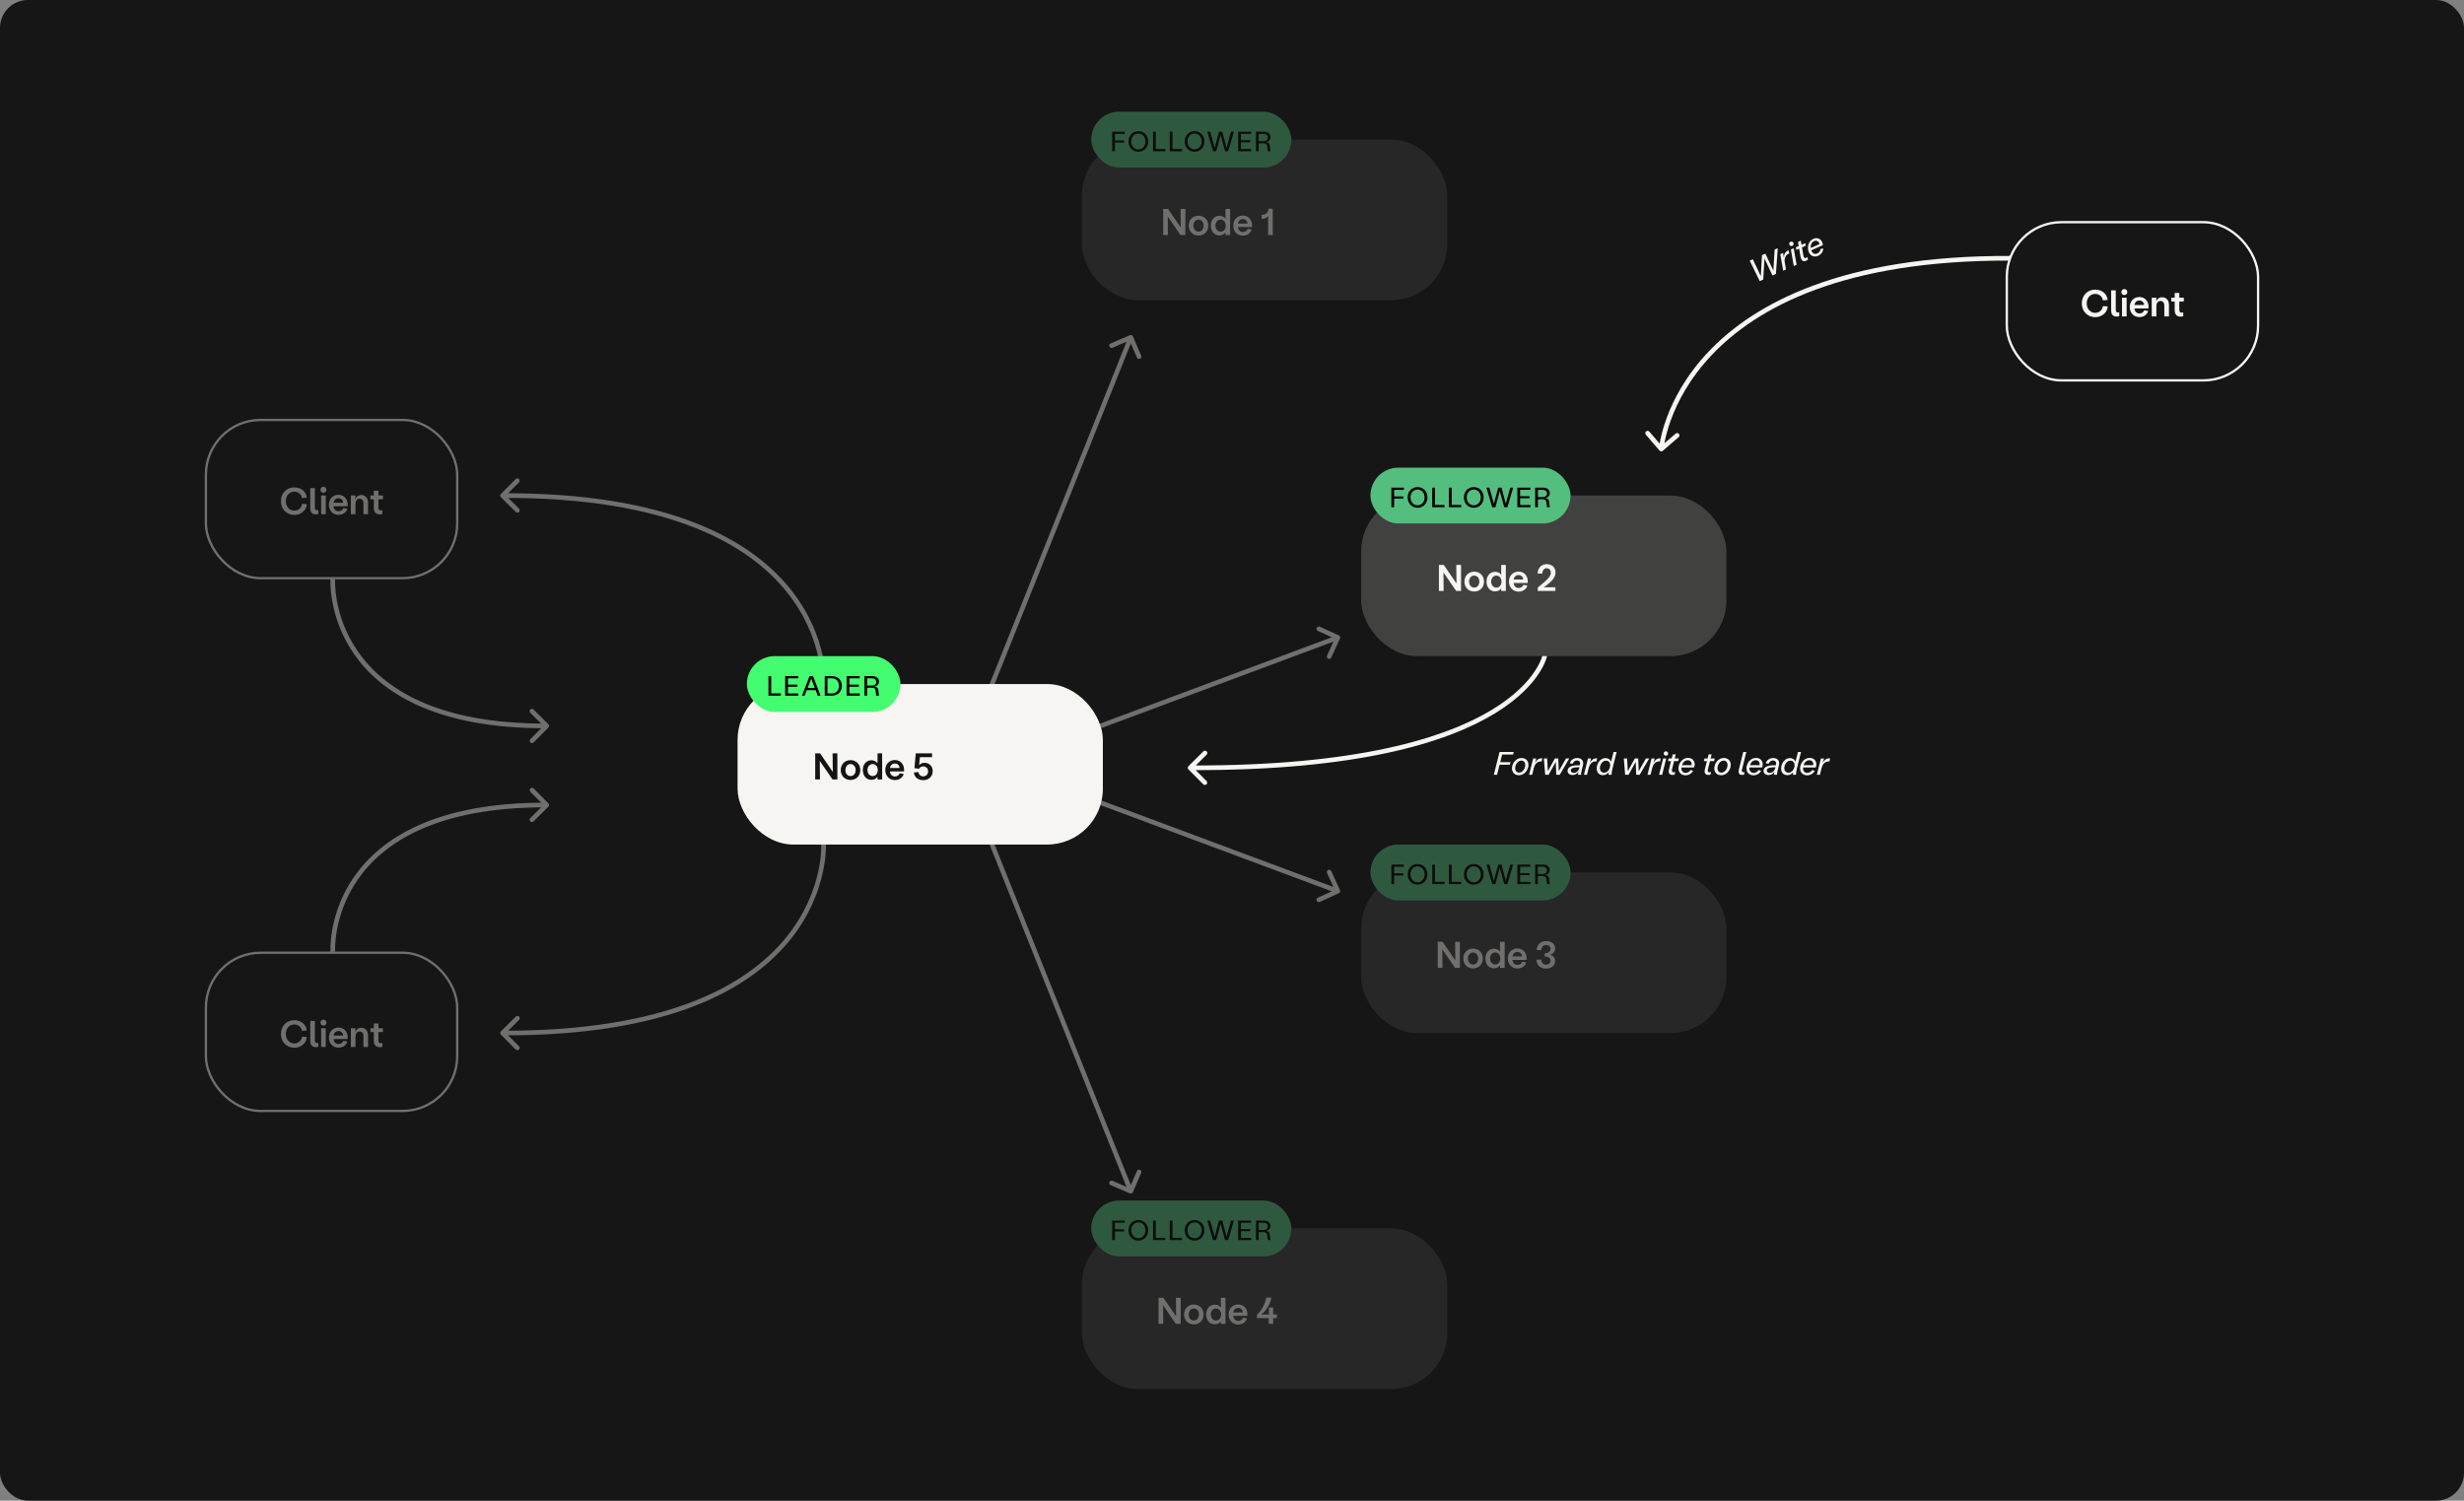 <svg width="1059" height="645" viewBox="0 0 1059 645" fill="none" xmlns="http://www.w3.org/2000/svg">
<rect x="0" y="0" width="1059" height="645" fill="#808080" stroke="none"/>
<rect width="1059" height="645" rx="12" fill="#161616"/>
<path opacity="0.4" d="M235.71 312.702C236.099 312.31 236.096 311.677 235.704 311.288L229.314 304.95C228.922 304.562 228.289 304.564 227.9 304.956C227.511 305.348 227.514 305.982 227.906 306.371L233.586 312.004L227.952 317.684C227.563 318.076 227.566 318.709 227.958 319.098C228.35 319.487 228.983 319.485 229.372 319.093L235.71 312.702ZM143.022 249C142.024 248.938 142.024 248.939 142.024 248.941C142.024 248.941 142.024 248.943 142.024 248.944C142.024 248.947 142.024 248.951 142.023 248.956C142.023 248.965 142.022 248.979 142.021 248.996C142.019 249.031 142.017 249.08 142.015 249.144C142.01 249.273 142.005 249.459 142.002 249.7C141.996 250.183 142.001 250.883 142.042 251.769C142.124 253.543 142.351 256.065 142.926 259.086C144.077 265.127 146.628 273.179 152.23 281.219C163.472 297.354 186.818 313.197 235.004 312.998L234.996 310.998C187.286 311.195 164.644 295.538 153.871 280.076C148.465 272.317 146.002 264.545 144.891 258.712C144.335 255.796 144.119 253.369 144.04 251.677C144.001 250.831 143.997 250.17 144.002 249.723C144.004 249.5 144.009 249.331 144.013 249.219C144.015 249.163 144.017 249.122 144.019 249.096C144.019 249.082 144.02 249.073 144.02 249.067C144.02 249.064 144.02 249.063 144.02 249.062C144.02 249.061 144.02 249.061 144.02 249.061C144.02 249.061 144.02 249.062 143.022 249Z" fill="#F7F5F2"/>
<path d="M756.322 120.831L751.998 112.029L753.342 111.432L756.783 118.696L757.282 109.681L758.741 109.034L762.17 116.304L762.72 107.266L764.063 106.669L763.27 117.745L761.798 118.399L758.358 111.103L757.819 120.166L756.322 120.831ZM766.401 116.354L765.151 109.265L766.366 108.725L766.697 110.815C766.675 108.971 767.633 107.887 768.748 107.637L769.008 108.946C767.649 109.335 766.72 110.728 767.078 112.775L767.603 115.82L766.401 116.354ZM770.949 114.334L769.699 107.245L770.914 106.705L772.164 113.794L770.949 114.334ZM769.06 105.185C768.844 104.699 769.057 104.144 769.543 103.928C770.029 103.712 770.584 103.926 770.8 104.412C771.016 104.898 770.802 105.452 770.316 105.668C769.83 105.884 769.276 105.671 769.06 105.185ZM777.063 111.541C775.787 112.598 774.288 112.743 773.864 110.373L773.259 106.873L772.056 107.408L771.85 106.289L773.066 105.749L772.752 103.974L773.955 103.439L774.269 105.215L775.881 104.499L776.074 105.623L774.462 106.339L775.094 109.934C775.328 111.255 776.134 111.035 776.806 110.445L777.063 111.541ZM781.43 109.938C779.843 110.643 778.187 110.123 777.431 108.421C776.556 106.451 777.148 103.645 779.374 102.656C781.588 101.672 783.321 103.231 783.443 105.367L778.479 107.572C778.8 108.778 779.852 109.49 781.067 108.95C781.822 108.615 782.382 107.876 782.479 106.99L783.615 106.823C783.561 108.149 782.696 109.376 781.43 109.938ZM778.293 106.567L782.016 104.913C781.849 103.916 780.884 103.088 779.655 103.634C778.683 104.066 778.08 105.191 778.293 106.567Z" fill="#F7F5F2"/>
<path d="M642.031 333L644.481 323.2H650.585L650.305 324.306H645.601L644.789 327.596H649.213L648.933 328.674H644.509L643.431 333H642.031ZM652.816 333.21C651.094 333.21 649.834 332.09 649.834 330.256C649.834 328.03 651.57 325.79 653.936 325.79C655.686 325.79 656.904 326.952 656.904 328.73C656.904 330.928 655.182 333.21 652.816 333.21ZM651.192 330.214C651.192 331.32 651.822 332.076 652.886 332.076C654.524 332.076 655.532 330.172 655.532 328.8C655.532 327.666 654.902 326.91 653.852 326.91C652.2 326.91 651.192 328.814 651.192 330.214ZM657.191 333L658.927 326.014H660.257L659.711 328.058C660.439 326.364 661.755 325.762 662.875 325.986L662.581 327.288C661.181 327.092 659.767 327.988 659.263 330.004L658.507 333H657.191ZM664.11 333L663.536 326.014H664.936L665.258 331.46L668.254 326.014H669.724L669.948 331.46L673.028 326.014H674.442L670.368 333H668.87L668.646 327.456L665.58 333H664.11ZM675.865 333.112C674.591 333.112 673.723 332.384 673.723 331.306C673.723 329.794 675.319 329.024 677.489 328.954L678.987 328.912L679.057 328.66C679.365 327.61 678.791 326.854 677.741 326.854C676.915 326.854 676.257 327.358 675.949 328.226L674.661 328.072C675.123 326.63 676.369 325.804 677.867 325.804C679.589 325.804 680.821 326.952 680.345 328.856L679.757 331.264C679.575 331.992 679.519 332.454 679.519 333H678.203C678.189 332.72 678.217 332.286 678.413 331.67C677.937 332.58 676.929 333.112 675.865 333.112ZM675.109 331.166C675.109 331.768 675.641 332.188 676.411 332.188C677.433 332.188 678.385 331.446 678.679 330.298L678.819 329.766L677.475 329.822C676.131 329.864 675.109 330.256 675.109 331.166ZM680.761 333L682.497 326.014H683.827L683.281 328.058C684.009 326.364 685.325 325.762 686.445 325.986L686.151 327.288C684.751 327.092 683.337 327.988 682.833 330.004L682.077 333H680.761ZM688.93 333.182C687.32 333.182 686.242 332.034 686.242 330.298C686.242 328.296 687.712 325.832 690.036 325.832C691.128 325.832 692.066 326.364 692.416 327.47L693.48 323.2H694.81L692.99 330.48C692.794 331.278 692.64 332.202 692.64 333H691.31C691.31 332.664 691.338 332.3 691.38 331.936C690.792 332.678 689.966 333.182 688.93 333.182ZM687.614 330.116C687.614 331.264 688.3 332.104 689.434 332.104C691.072 332.104 692.038 330.298 692.038 328.884C692.038 327.736 691.366 326.938 690.246 326.938C688.608 326.938 687.614 328.758 687.614 330.116ZM698.468 333L697.894 326.014H699.294L699.616 331.46L702.612 326.014H704.082L704.306 331.46L707.386 326.014H708.8L704.726 333H703.228L703.004 327.456L699.938 333H698.468ZM708.077 333L709.813 326.014H711.143L710.597 328.058C711.325 326.364 712.641 325.762 713.761 325.986L713.467 327.288C712.067 327.092 710.653 327.988 710.149 330.004L709.393 333H708.077ZM713.054 333L714.79 326.014H716.12L714.384 333H713.054ZM715.042 323.872C715.042 323.34 715.462 322.92 715.994 322.92C716.526 322.92 716.946 323.34 716.946 323.872C716.946 324.404 716.526 324.824 715.994 324.824C715.462 324.824 715.042 324.404 715.042 323.872ZM719.776 332.93C718.18 333.378 716.752 332.902 717.326 330.564L718.194 327.12H716.878L717.144 326.014H718.474L718.908 324.264H720.224L719.79 326.014H721.554L721.274 327.12H719.51L718.628 330.662C718.306 331.964 719.132 332.09 719.986 331.824L719.776 332.93ZM724.417 333.238C722.681 333.238 721.379 332.09 721.379 330.228C721.379 328.072 723.059 325.748 725.495 325.748C727.917 325.748 728.869 327.876 728.113 329.878H722.681C722.485 331.11 723.157 332.188 724.487 332.188C725.313 332.188 726.125 331.74 726.573 330.97L727.679 331.278C727.091 332.468 725.803 333.238 724.417 333.238ZM722.919 328.884H726.993C727.245 327.904 726.699 326.756 725.355 326.756C724.291 326.756 723.283 327.54 722.919 328.884ZM735.198 332.93C733.602 333.378 732.174 332.902 732.748 330.564L733.616 327.12H732.3L732.566 326.014H733.896L734.33 324.264H735.646L735.212 326.014H736.976L736.696 327.12H734.932L734.05 330.662C733.728 331.964 734.554 332.09 735.408 331.824L735.198 332.93ZM739.769 333.21C738.047 333.21 736.787 332.09 736.787 330.256C736.787 328.03 738.523 325.79 740.889 325.79C742.639 325.79 743.857 326.952 743.857 328.73C743.857 330.928 742.135 333.21 739.769 333.21ZM738.145 330.214C738.145 331.32 738.775 332.076 739.839 332.076C741.477 332.076 742.485 330.172 742.485 328.8C742.485 327.666 741.855 326.91 740.805 326.91C739.153 326.91 738.145 328.814 738.145 330.214ZM749.581 332.93C748.251 333.336 746.795 332.972 747.341 330.774L749.231 323.2H750.561L748.699 330.662C748.377 331.908 749.049 332.034 749.763 331.81L749.581 332.93ZM753.647 333.238C751.911 333.238 750.609 332.09 750.609 330.228C750.609 328.072 752.289 325.748 754.725 325.748C757.147 325.748 758.099 327.876 757.343 329.878H751.911C751.715 331.11 752.387 332.188 753.717 332.188C754.543 332.188 755.355 331.74 755.803 330.97L756.909 331.278C756.321 332.468 755.033 333.238 753.647 333.238ZM752.149 328.884H756.223C756.475 327.904 755.929 326.756 754.585 326.756C753.521 326.756 752.513 327.54 752.149 328.884ZM760.097 333.112C758.823 333.112 757.955 332.384 757.955 331.306C757.955 329.794 759.551 329.024 761.721 328.954L763.219 328.912L763.289 328.66C763.597 327.61 763.023 326.854 761.973 326.854C761.147 326.854 760.489 327.358 760.181 328.226L758.893 328.072C759.355 326.63 760.601 325.804 762.099 325.804C763.821 325.804 765.053 326.952 764.577 328.856L763.989 331.264C763.807 331.992 763.751 332.454 763.751 333H762.435C762.421 332.72 762.449 332.286 762.645 331.67C762.169 332.58 761.161 333.112 760.097 333.112ZM759.341 331.166C759.341 331.768 759.873 332.188 760.643 332.188C761.665 332.188 762.617 331.446 762.911 330.298L763.051 329.766L761.707 329.822C760.363 329.864 759.341 330.256 759.341 331.166ZM768.186 333.182C766.576 333.182 765.498 332.034 765.498 330.298C765.498 328.296 766.968 325.832 769.292 325.832C770.384 325.832 771.322 326.364 771.672 327.47L772.736 323.2H774.066L772.246 330.48C772.05 331.278 771.896 332.202 771.896 333H770.566C770.566 332.664 770.594 332.3 770.636 331.936C770.048 332.678 769.222 333.182 768.186 333.182ZM766.87 330.116C766.87 331.264 767.556 332.104 768.69 332.104C770.328 332.104 771.294 330.298 771.294 328.884C771.294 327.736 770.622 326.938 769.502 326.938C767.864 326.938 766.87 328.758 766.87 330.116ZM776.698 333.238C774.962 333.238 773.66 332.09 773.66 330.228C773.66 328.072 775.34 325.748 777.776 325.748C780.198 325.748 781.15 327.876 780.394 329.878H774.962C774.766 331.11 775.438 332.188 776.768 332.188C777.594 332.188 778.406 331.74 778.854 330.97L779.96 331.278C779.372 332.468 778.084 333.238 776.698 333.238ZM775.2 328.884H779.274C779.526 327.904 778.98 326.756 777.636 326.756C776.572 326.756 775.564 327.54 775.2 328.884ZM780.867 333L782.603 326.014H783.933L783.387 328.058C784.115 326.364 785.431 325.762 786.551 325.986L786.257 327.288C784.857 327.092 783.443 327.988 782.939 330.004L782.183 333H780.867Z" fill="#F7F5F2"/>
<path opacity="0.4" d="M215.29 212.298C214.901 212.69 214.904 213.323 215.295 213.712L221.682 220.053C222.074 220.442 222.707 220.44 223.096 220.048C223.485 219.656 223.483 219.023 223.091 218.634L217.414 212.997L223.051 207.32C223.44 206.928 223.438 206.295 223.046 205.906C222.654 205.517 222.021 205.519 221.632 205.911L215.29 212.298ZM353.966 295C354.964 295.071 354.964 295.07 354.964 295.068C354.964 295.068 354.964 295.066 354.964 295.064C354.965 295.06 354.965 295.055 354.965 295.049C354.966 295.037 354.967 295.02 354.969 294.998C354.971 294.953 354.974 294.889 354.978 294.806C354.985 294.641 354.993 294.399 354.997 294.087C355.005 293.462 354.998 292.553 354.937 291.402C354.814 289.1 354.475 285.825 353.614 281.901C351.891 274.053 348.074 263.606 339.704 253.182C322.939 232.302 288.105 211.744 215.996 212.002L216.004 214.002C287.739 213.746 321.888 234.187 338.145 254.434C346.286 264.574 349.99 274.723 351.66 282.33C352.496 286.134 352.822 289.3 352.939 291.509C352.998 292.613 353.005 293.477 352.997 294.06C352.994 294.352 352.986 294.574 352.98 294.72C352.977 294.793 352.974 294.848 352.972 294.883C352.971 294.9 352.97 294.913 352.97 294.921C352.969 294.925 352.969 294.927 352.969 294.929C352.969 294.929 352.969 294.929 352.969 294.93C352.969 294.929 352.969 294.929 353.966 295Z" fill="#F7F5F2"/>
<path opacity="0.4" d="M215.29 444.702C214.901 444.31 214.904 443.677 215.295 443.288L221.682 436.947C222.074 436.558 222.707 436.56 223.096 436.952C223.485 437.344 223.483 437.977 223.091 438.366L217.414 444.003L223.051 449.68C223.44 450.072 223.438 450.705 223.046 451.094C222.654 451.483 222.021 451.481 221.632 451.089L215.29 444.702ZM353.966 362C354.964 361.929 354.964 361.93 354.964 361.932C354.964 361.932 354.964 361.934 354.964 361.936C354.965 361.94 354.965 361.945 354.965 361.951C354.966 361.963 354.967 361.98 354.969 362.002C354.971 362.047 354.974 362.111 354.978 362.194C354.985 362.359 354.993 362.601 354.997 362.913C355.005 363.538 354.998 364.447 354.937 365.598C354.814 367.9 354.475 371.175 353.614 375.099C351.891 382.947 348.074 393.394 339.704 403.818C322.939 424.698 288.105 445.256 215.996 444.998L216.004 442.998C287.739 443.254 321.888 422.813 338.145 402.566C346.286 392.426 349.99 382.277 351.66 374.67C352.496 370.866 352.822 367.7 352.939 365.491C352.998 364.387 353.005 363.523 352.997 362.94C352.994 362.648 352.986 362.426 352.98 362.28C352.977 362.207 352.974 362.152 352.972 362.117C352.971 362.1 352.97 362.087 352.97 362.079C352.969 362.075 352.969 362.073 352.969 362.071C352.969 362.071 352.969 362.071 352.969 362.07C352.969 362.071 352.969 362.071 353.966 362Z" fill="#F7F5F2"/>
<path d="M510.79 330.705C510.401 330.313 510.404 329.679 510.795 329.29L517.182 322.949C517.574 322.56 518.207 322.562 518.596 322.954C518.985 323.346 518.983 323.979 518.591 324.368L512.914 330.005L518.551 335.682C518.94 336.074 518.938 336.707 518.546 337.096C518.154 337.485 517.521 337.483 517.132 337.091L510.79 330.705ZM664 281.5C664.985 281.674 664.984 281.675 664.984 281.677C664.984 281.678 664.984 281.68 664.983 281.682C664.983 281.685 664.982 281.689 664.981 281.694C664.979 281.703 664.977 281.716 664.974 281.732C664.968 281.763 664.959 281.805 664.947 281.859C664.922 281.967 664.886 282.12 664.832 282.315C664.725 282.705 664.551 283.263 664.28 283.966C663.737 285.37 662.804 287.348 661.232 289.705C658.086 294.423 652.398 300.633 642.209 306.799C621.845 319.121 583.513 331.258 511.496 331L511.504 329C583.331 329.257 621.248 317.144 641.174 305.088C651.129 299.064 656.596 293.053 659.568 288.596C661.055 286.366 661.922 284.518 662.414 283.245C662.661 282.607 662.813 282.113 662.903 281.786C662.948 281.622 662.978 281.5 662.995 281.422C663.004 281.383 663.009 281.356 663.013 281.339C663.014 281.331 663.015 281.326 663.016 281.324C663.016 281.323 663.016 281.322 663.016 281.323C663.016 281.323 663.016 281.324 663.016 281.324C663.015 281.325 663.015 281.326 664 281.5Z" fill="#F7F5F2"/>
<path d="M714.653 193.76C714.234 194.121 713.603 194.073 713.242 193.655L707.369 186.835C707.009 186.417 707.056 185.785 707.475 185.425C707.893 185.064 708.525 185.112 708.885 185.53L714.105 191.592L720.167 186.372C720.586 186.011 721.217 186.059 721.578 186.477C721.938 186.896 721.891 187.527 721.472 187.887L714.653 193.76ZM714 193.002C713.003 192.928 713.003 192.927 713.003 192.925C713.003 192.924 713.003 192.923 713.003 192.921C713.004 192.917 713.004 192.912 713.004 192.906C713.005 192.894 713.007 192.877 713.009 192.855C713.013 192.81 713.019 192.746 713.027 192.664C713.044 192.498 713.072 192.256 713.113 191.944C713.196 191.32 713.336 190.413 713.565 189.263C714.023 186.963 714.838 183.692 716.27 179.774C719.134 171.938 724.465 161.517 734.333 151.121C754.091 130.306 791.885 109.744 864.004 110.002L863.996 112.002C792.272 111.746 755.066 132.184 735.784 152.498C726.132 162.666 720.934 172.841 718.149 180.461C716.756 184.271 715.967 187.443 715.526 189.653C715.306 190.759 715.173 191.623 715.096 192.207C715.057 192.5 715.032 192.721 715.017 192.868C715.009 192.941 715.004 192.996 715.001 193.031C715 193.048 714.999 193.061 714.998 193.069C714.998 193.072 714.997 193.075 714.997 193.076C714.997 193.077 714.997 193.077 714.997 193.078C714.997 193.077 714.997 193.077 714 193.002Z" fill="#F7F5F2"/>
<path opacity="0.4" d="M235.71 345.298C236.099 345.69 236.096 346.323 235.704 346.712L229.314 353.05C228.922 353.438 228.289 353.436 227.9 353.044C227.511 352.652 227.514 352.018 227.906 351.629L233.586 345.996L227.952 340.316C227.563 339.924 227.566 339.291 227.958 338.902C228.35 338.513 228.983 338.515 229.372 338.907L235.71 345.298ZM143.022 409C142.024 409.062 142.024 409.061 142.024 409.059C142.024 409.059 142.024 409.057 142.024 409.056C142.024 409.053 142.024 409.049 142.023 409.044C142.023 409.035 142.022 409.021 142.021 409.004C142.019 408.969 142.017 408.92 142.015 408.856C142.01 408.727 142.005 408.541 142.002 408.3C141.996 407.817 142.001 407.117 142.042 406.231C142.124 404.457 142.351 401.935 142.926 398.914C144.077 392.873 146.628 384.821 152.23 376.781C163.472 360.646 186.818 344.803 235.004 345.002L234.996 347.002C187.286 346.805 164.644 362.462 153.871 377.924C148.465 385.683 146.002 393.455 144.891 399.288C144.335 402.204 144.119 404.631 144.04 406.323C144.001 407.169 143.997 407.83 144.002 408.277C144.004 408.5 144.009 408.669 144.013 408.781C144.015 408.837 144.017 408.878 144.019 408.904C144.019 408.918 144.02 408.927 144.02 408.933C144.02 408.936 144.02 408.937 144.02 408.938C144.02 408.939 144.02 408.939 144.02 408.939C144.02 408.939 144.02 408.938 143.022 409Z" fill="#F7F5F2"/>
<g opacity="0.4">
<rect x="88.5" y="180.5" width="108" height="68" rx="23.5" stroke="#F7F5F2"/>
<path d="M126.496 221.32C123.168 221.32 120.736 218.824 120.736 215.4C120.736 211.976 123.168 209.48 126.496 209.48C129.392 209.48 131.648 211.352 131.84 213.912L129.792 214.088C129.6 212.488 128.208 211.32 126.496 211.32C124.384 211.32 122.848 213.048 122.848 215.4C122.848 217.736 124.384 219.464 126.496 219.464C128.224 219.464 129.632 218.232 129.824 216.552L131.872 216.712C131.664 219.368 129.392 221.32 126.496 221.32ZM136.834 220.904C135.074 221.352 133.346 220.952 133.346 218.488V209.8H135.33V218.088C135.33 219.176 135.874 219.48 136.818 219.224L136.834 220.904ZM138.019 221V212.952H140.003V221H138.019ZM137.731 210.52C137.731 209.8 138.291 209.24 139.011 209.24C139.747 209.24 140.307 209.8 140.307 210.52C140.307 211.256 139.747 211.816 139.011 211.816C138.291 211.816 137.731 211.256 137.731 210.52ZM145.501 221.288C143.085 221.288 141.357 219.48 141.357 216.968C141.357 214.472 143.085 212.664 145.469 212.664C148.253 212.664 149.741 215.064 149.389 217.576H143.357C143.421 218.824 144.301 219.736 145.516 219.736C146.477 219.736 147.277 219.192 147.549 218.376L149.245 218.632C148.925 220.12 147.453 221.288 145.501 221.288ZM143.373 216.088H147.469C147.469 215.016 146.653 214.152 145.469 214.152C144.365 214.152 143.517 214.936 143.373 216.088ZM150.8 221V212.952H152.784L152.736 214.664C153.088 213.48 153.984 212.76 155.28 212.76C157.024 212.76 158.192 214.056 158.192 216.04V221H156.208V216.344C156.208 215.096 155.616 214.36 154.56 214.36C153.424 214.36 152.784 215.208 152.784 216.696V221H150.8ZM164.349 220.936C162.589 221.432 160.653 220.936 160.653 218.312V214.6H159.197V212.952H160.653V210.92H162.637V212.952H164.573V214.6H162.637V218.152C162.637 219.432 163.485 219.528 164.333 219.272L164.349 220.936Z" fill="#F7F5F2"/>
</g>
<rect x="862.5" y="95.5" width="108" height="68" rx="23.5" stroke="#F7F5F2"/>
<path d="M900.496 136.32C897.168 136.32 894.736 133.824 894.736 130.4C894.736 126.976 897.168 124.48 900.496 124.48C903.392 124.48 905.648 126.352 905.84 128.912L903.792 129.088C903.6 127.488 902.208 126.32 900.496 126.32C898.384 126.32 896.848 128.048 896.848 130.4C896.848 132.736 898.384 134.464 900.496 134.464C902.224 134.464 903.632 133.232 903.824 131.552L905.872 131.712C905.664 134.368 903.392 136.32 900.496 136.32ZM910.834 135.904C909.074 136.352 907.346 135.952 907.346 133.488V124.8H909.33V133.088C909.33 134.176 909.874 134.48 910.818 134.224L910.834 135.904ZM912.019 136V127.952H914.003V136H912.019ZM911.731 125.52C911.731 124.8 912.291 124.24 913.011 124.24C913.747 124.24 914.307 124.8 914.307 125.52C914.307 126.256 913.747 126.816 913.011 126.816C912.291 126.816 911.731 126.256 911.731 125.52ZM919.501 136.288C917.085 136.288 915.357 134.48 915.357 131.968C915.357 129.472 917.085 127.664 919.469 127.664C922.253 127.664 923.741 130.064 923.389 132.576H917.357C917.421 133.824 918.301 134.736 919.516 134.736C920.477 134.736 921.277 134.192 921.549 133.376L923.245 133.632C922.925 135.12 921.453 136.288 919.501 136.288ZM917.373 131.088H921.469C921.469 130.016 920.653 129.152 919.469 129.152C918.365 129.152 917.517 129.936 917.373 131.088ZM924.8 136V127.952H926.784L926.736 129.664C927.088 128.48 927.984 127.76 929.28 127.76C931.024 127.76 932.192 129.056 932.192 131.04V136H930.208V131.344C930.208 130.096 929.616 129.36 928.56 129.36C927.424 129.36 926.784 130.208 926.784 131.696V136H924.8ZM938.349 135.936C936.589 136.432 934.653 135.936 934.653 133.312V129.6H933.197V127.952H934.653V125.92H936.637V127.952H938.573V129.6H936.637V133.152C936.637 134.432 937.485 134.528 938.333 134.272L938.349 135.936Z" fill="#F7F5F2"/>
<rect x="317" y="294" width="157" height="69" rx="24" fill="#F7F5F2"/>
<path d="M350.373 335V323.8H352.453L357.925 331.768L357.845 323.8H359.893V335H357.797L352.325 327.032L352.405 335H350.373ZM365.557 335.24C363.109 335.24 361.349 333.464 361.349 330.968C361.349 328.488 363.109 326.712 365.557 326.712C367.989 326.712 369.749 328.488 369.749 330.968C369.749 333.464 367.989 335.24 365.557 335.24ZM363.349 330.968C363.349 332.488 364.245 333.56 365.557 333.56C366.853 333.56 367.749 332.488 367.749 330.968C367.749 329.464 366.853 328.392 365.557 328.392C364.245 328.392 363.349 329.464 363.349 330.968ZM374.529 335.192C372.369 335.192 370.833 333.448 370.833 330.968C370.833 328.504 372.369 326.76 374.529 326.76C375.649 326.76 376.545 327.224 377.153 328.056V323.8H379.137V333.224V335H377.153V333.896C376.545 334.728 375.649 335.192 374.529 335.192ZM372.833 330.968C372.833 332.472 373.777 333.56 375.057 333.56C376.353 333.56 377.265 332.504 377.265 330.968C377.265 329.448 376.353 328.392 375.057 328.392C373.777 328.392 372.833 329.48 372.833 330.968ZM384.633 335.288C382.217 335.288 380.489 333.48 380.489 330.968C380.489 328.472 382.217 326.664 384.601 326.664C387.385 326.664 388.873 329.064 388.521 331.576H382.489C382.553 332.824 383.433 333.736 384.649 333.736C385.609 333.736 386.409 333.192 386.681 332.376L388.377 332.632C388.057 334.12 386.585 335.288 384.633 335.288ZM382.505 330.088H386.601C386.601 329.016 385.785 328.152 384.601 328.152C383.497 328.152 382.649 328.936 382.505 330.088ZM396.804 335.32C394.452 335.32 392.916 333.928 392.788 332.008L394.772 331.848C394.868 333.048 395.764 333.688 396.82 333.688C397.94 333.688 398.884 332.904 398.884 331.544C398.884 330.2 397.94 329.4 396.82 329.4C396.052 329.4 395.364 329.768 394.964 330.424L393.012 330.168L393.588 323.8H400.58V325.448H395.364L395.028 328.904C395.572 328.184 396.484 327.864 397.38 327.864C399.14 327.864 400.868 329.112 400.868 331.448C400.868 333.72 399.188 335.32 396.804 335.32Z" fill="#141414"/>
<rect x="321" y="282" width="66" height="24" rx="12" fill="#44FC70"/>
<path d="M330.283 299V290.6H331.471V298.016H335.587V299H330.283ZM337.468 299V290.6H343.06V291.536H338.656V294.272H342.712V295.16H338.656V298.052H343.132V299H337.468ZM344.679 299L347.919 290.6H349.443L352.671 299H351.447L350.547 296.636H346.743L345.843 299H344.679ZM347.091 295.712H350.199L348.651 291.632L347.091 295.712ZM354.465 299V290.6H357.585C360.117 290.6 361.809 292.28 361.809 294.8C361.809 297.32 360.117 299 357.585 299H354.465ZM355.641 298.052H357.561C359.385 298.052 360.597 296.756 360.597 294.8C360.597 292.844 359.385 291.548 357.561 291.548H355.641V298.052ZM363.866 299V290.6H369.458V291.536H365.054V294.272H369.11V295.16H365.054V298.052H369.53V299H363.866ZM371.521 299V290.6H374.965C376.669 290.6 377.797 291.536 377.797 292.916C377.797 294.116 376.957 294.932 375.745 295.052C376.849 295.124 377.425 295.724 377.521 296.792L377.665 298.172C377.689 298.544 377.749 298.784 377.833 299H376.633C376.573 298.82 376.513 298.568 376.477 298.268L376.345 296.888C376.261 296.024 375.793 295.592 374.797 295.592H372.697V299H371.521ZM372.697 294.656H374.905C375.901 294.656 376.597 294.068 376.597 293.12C376.597 292.184 375.901 291.548 374.905 291.548H372.697V294.656Z" fill="black"/>
<rect x="585" y="213" width="157" height="69" rx="24" fill="#414140"/>
<path d="M618.428 254V242.8H620.508L625.98 250.768L625.9 242.8H627.948V254H625.852L620.38 246.032L620.46 254H618.428ZM633.611 254.24C631.163 254.24 629.403 252.464 629.403 249.968C629.403 247.488 631.163 245.712 633.611 245.712C636.043 245.712 637.803 247.488 637.803 249.968C637.803 252.464 636.043 254.24 633.611 254.24ZM631.403 249.968C631.403 251.488 632.299 252.56 633.611 252.56C634.907 252.56 635.803 251.488 635.803 249.968C635.803 248.464 634.907 247.392 633.611 247.392C632.299 247.392 631.403 248.464 631.403 249.968ZM642.584 254.192C640.424 254.192 638.888 252.448 638.888 249.968C638.888 247.504 640.424 245.76 642.584 245.76C643.704 245.76 644.6 246.224 645.208 247.056V242.8H647.192V252.224V254H645.208V252.896C644.6 253.728 643.704 254.192 642.584 254.192ZM640.888 249.968C640.888 251.472 641.832 252.56 643.112 252.56C644.408 252.56 645.32 251.504 645.32 249.968C645.32 248.448 644.408 247.392 643.112 247.392C641.832 247.392 640.888 248.48 640.888 249.968ZM652.688 254.288C650.272 254.288 648.544 252.48 648.544 249.968C648.544 247.472 650.272 245.664 652.656 245.664C655.44 245.664 656.928 248.064 656.576 250.576H650.544C650.608 251.824 651.488 252.736 652.704 252.736C653.664 252.736 654.464 252.192 654.736 251.376L656.432 251.632C656.112 253.12 654.64 254.288 652.688 254.288ZM650.56 249.088H654.656C654.656 248.016 653.84 247.152 652.656 247.152C651.552 247.152 650.704 247.936 650.56 249.088ZM660.907 252.56C665.195 249.072 666.523 247.76 666.523 246.176C666.523 245.024 665.803 244.24 664.747 244.24C663.627 244.24 662.859 245.184 662.859 246.544L660.875 246.512C660.875 244.192 662.395 242.48 664.795 242.48C667.083 242.48 668.555 243.952 668.555 246.08C668.555 248.064 667.163 249.904 663.515 252.4H668.507V254H660.907V252.56Z" fill="#F7F5F2"/>
<rect x="589" y="201" width="86" height="24" rx="12" fill="#54BE7E"/>
<path d="M598.003 218V209.6H603.379V210.548H599.191V213.368H603.139V214.292H599.191V218H598.003ZM609.246 218.24C606.798 218.24 605.01 216.38 605.01 213.8C605.01 211.22 606.798 209.36 609.246 209.36C611.694 209.36 613.494 211.22 613.494 213.8C613.494 216.38 611.694 218.24 609.246 218.24ZM606.21 213.8C606.21 215.756 607.494 217.184 609.246 217.184C611.01 217.184 612.282 215.756 612.282 213.8C612.282 211.832 611.01 210.404 609.246 210.404C607.494 210.404 606.21 211.832 606.21 213.8ZM615.55 218V209.6H616.738V217.016H620.854V218H615.55ZM622.736 218V209.6H623.924V217.016H628.04V218H622.736ZM633.405 218.24C630.957 218.24 629.169 216.38 629.169 213.8C629.169 211.22 630.957 209.36 633.405 209.36C635.853 209.36 637.653 211.22 637.653 213.8C637.653 216.38 635.853 218.24 633.405 218.24ZM630.369 213.8C630.369 215.756 631.653 217.184 633.405 217.184C635.169 217.184 636.441 215.756 636.441 213.8C636.441 211.832 635.169 210.404 633.405 210.404C631.653 210.404 630.369 211.832 630.369 213.8ZM641.34 218L638.856 209.6H640.128L642.06 216.536L643.908 209.6H645.324L647.172 216.536L649.068 209.6H650.328L647.868 218H646.5L644.604 211.028L642.72 218H641.34ZM652.146 218V209.6H657.738V210.536H653.334V213.272H657.39V214.16H653.334V217.052H657.81V218H652.146ZM659.8 218V209.6H663.244C664.948 209.6 666.076 210.536 666.076 211.916C666.076 213.116 665.236 213.932 664.024 214.052C665.128 214.124 665.704 214.724 665.8 215.792L665.944 217.172C665.968 217.544 666.028 217.784 666.112 218H664.912C664.852 217.82 664.792 217.568 664.756 217.268L664.624 215.888C664.54 215.024 664.072 214.592 663.076 214.592H660.976V218H659.8ZM660.976 213.656H663.184C664.18 213.656 664.876 213.068 664.876 212.12C664.876 211.184 664.18 210.548 663.184 210.548H660.976V213.656Z" fill="black"/>
<g opacity="0.4">
<rect x="585" y="375" width="157" height="69" rx="24" fill="#414140"/>
<path d="M617.928 416V404.8H620.008L625.48 412.768L625.4 404.8H627.448V416H625.352L619.88 408.032L619.96 416H617.928ZM633.111 416.24C630.663 416.24 628.903 414.464 628.903 411.968C628.903 409.488 630.663 407.712 633.111 407.712C635.543 407.712 637.303 409.488 637.303 411.968C637.303 414.464 635.543 416.24 633.111 416.24ZM630.903 411.968C630.903 413.488 631.799 414.56 633.111 414.56C634.407 414.56 635.303 413.488 635.303 411.968C635.303 410.464 634.407 409.392 633.111 409.392C631.799 409.392 630.903 410.464 630.903 411.968ZM642.084 416.192C639.924 416.192 638.388 414.448 638.388 411.968C638.388 409.504 639.924 407.76 642.084 407.76C643.204 407.76 644.1 408.224 644.708 409.056V404.8H646.692V414.224V416H644.708V414.896C644.1 415.728 643.204 416.192 642.084 416.192ZM640.388 411.968C640.388 413.472 641.332 414.56 642.612 414.56C643.908 414.56 644.82 413.504 644.82 411.968C644.82 410.448 643.908 409.392 642.612 409.392C641.332 409.392 640.388 410.48 640.388 411.968ZM652.188 416.288C649.772 416.288 648.044 414.48 648.044 411.968C648.044 409.472 649.772 407.664 652.156 407.664C654.94 407.664 656.428 410.064 656.076 412.576H650.044C650.108 413.824 650.988 414.736 652.204 414.736C653.164 414.736 653.964 414.192 654.236 413.376L655.932 413.632C655.612 415.12 654.14 416.288 652.188 416.288ZM650.06 411.088H654.156C654.156 410.016 653.34 409.152 652.156 409.152C651.052 409.152 650.204 409.936 650.06 411.088ZM664.471 416.32C661.991 416.32 660.375 414.784 660.375 412.496L662.423 412.448C662.423 413.776 663.191 414.64 664.471 414.64C665.607 414.64 666.391 413.92 666.391 412.912C666.391 411.824 665.511 411.088 663.927 411.088V409.728C665.495 409.728 666.391 408.976 666.391 407.888C666.391 406.864 665.639 406.16 664.519 406.16C663.239 406.16 662.455 407.072 662.455 408.384L660.439 408.32C660.551 406.112 662.087 404.48 664.599 404.48C666.839 404.48 668.391 405.712 668.391 407.616C668.391 409.088 667.399 410.176 665.911 410.384C667.383 410.56 668.391 411.616 668.391 413.088C668.391 414.96 666.743 416.32 664.471 416.32Z" fill="#F7F5F2"/>
<rect x="589" y="363" width="86" height="24" rx="12" fill="#54BE7E"/>
<path d="M598.003 380V371.6H603.379V372.548H599.191V375.368H603.139V376.292H599.191V380H598.003ZM609.246 380.24C606.798 380.24 605.01 378.38 605.01 375.8C605.01 373.22 606.798 371.36 609.246 371.36C611.694 371.36 613.494 373.22 613.494 375.8C613.494 378.38 611.694 380.24 609.246 380.24ZM606.21 375.8C606.21 377.756 607.494 379.184 609.246 379.184C611.01 379.184 612.282 377.756 612.282 375.8C612.282 373.832 611.01 372.404 609.246 372.404C607.494 372.404 606.21 373.832 606.21 375.8ZM615.55 380V371.6H616.738V379.016H620.854V380H615.55ZM622.736 380V371.6H623.924V379.016H628.04V380H622.736ZM633.405 380.24C630.957 380.24 629.169 378.38 629.169 375.8C629.169 373.22 630.957 371.36 633.405 371.36C635.853 371.36 637.653 373.22 637.653 375.8C637.653 378.38 635.853 380.24 633.405 380.24ZM630.369 375.8C630.369 377.756 631.653 379.184 633.405 379.184C635.169 379.184 636.441 377.756 636.441 375.8C636.441 373.832 635.169 372.404 633.405 372.404C631.653 372.404 630.369 373.832 630.369 375.8ZM641.34 380L638.856 371.6H640.128L642.06 378.536L643.908 371.6H645.324L647.172 378.536L649.068 371.6H650.328L647.868 380H646.5L644.604 373.028L642.72 380H641.34ZM652.146 380V371.6H657.738V372.536H653.334V375.272H657.39V376.16H653.334V379.052H657.81V380H652.146ZM659.8 380V371.6H663.244C664.948 371.6 666.076 372.536 666.076 373.916C666.076 375.116 665.236 375.932 664.024 376.052C665.128 376.124 665.704 376.724 665.8 377.792L665.944 379.172C665.968 379.544 666.028 379.784 666.112 380H664.912C664.852 379.82 664.792 379.568 664.756 379.268L664.624 377.888C664.54 377.024 664.072 376.592 663.076 376.592H660.976V380H659.8ZM660.976 375.656H663.184C664.18 375.656 664.876 375.068 664.876 374.12C664.876 373.184 664.18 372.548 663.184 372.548H660.976V375.656Z" fill="black"/>
</g>
<g opacity="0.4">
<rect x="465" y="60" width="157" height="69" rx="24" fill="#414140"/>
<path d="M499.928 101V89.8H502.008L507.48 97.768L507.4 89.8H509.448V101H507.352L501.88 93.032L501.96 101H499.928ZM515.111 101.24C512.663 101.24 510.903 99.464 510.903 96.968C510.903 94.488 512.663 92.712 515.111 92.712C517.543 92.712 519.303 94.488 519.303 96.968C519.303 99.464 517.543 101.24 515.111 101.24ZM512.903 96.968C512.903 98.488 513.799 99.56 515.111 99.56C516.407 99.56 517.303 98.488 517.303 96.968C517.303 95.464 516.407 94.392 515.111 94.392C513.799 94.392 512.903 95.464 512.903 96.968ZM524.084 101.192C521.924 101.192 520.388 99.448 520.388 96.968C520.388 94.504 521.924 92.76 524.084 92.76C525.204 92.76 526.1 93.224 526.708 94.056V89.8H528.692V99.224V101H526.708V99.896C526.1 100.728 525.204 101.192 524.084 101.192ZM522.388 96.968C522.388 98.472 523.332 99.56 524.612 99.56C525.908 99.56 526.82 98.504 526.82 96.968C526.82 95.448 525.908 94.392 524.612 94.392C523.332 94.392 522.388 95.48 522.388 96.968ZM534.188 101.288C531.772 101.288 530.044 99.48 530.044 96.968C530.044 94.472 531.772 92.664 534.156 92.664C536.94 92.664 538.428 95.064 538.076 97.576H532.044C532.108 98.824 532.988 99.736 534.204 99.736C535.164 99.736 535.964 99.192 536.236 98.376L537.932 98.632C537.612 100.12 536.14 101.288 534.188 101.288ZM532.06 96.088H536.156C536.156 95.016 535.34 94.152 534.156 94.152C533.052 94.152 532.204 94.936 532.06 96.088ZM545.031 92.744C544.503 93.592 543.575 94.088 542.231 94.088V92.376C544.071 92.376 545.031 91.336 545.207 89.72H547.015V101H545.031V92.744Z" fill="#F7F5F2"/>
<rect x="469" y="48" width="86" height="24" rx="12" fill="#54BE7E"/>
<path d="M478.003 65V56.6H483.379V57.548H479.191V60.368H483.139V61.292H479.191V65H478.003ZM489.246 65.24C486.798 65.24 485.01 63.38 485.01 60.8C485.01 58.22 486.798 56.36 489.246 56.36C491.694 56.36 493.494 58.22 493.494 60.8C493.494 63.38 491.694 65.24 489.246 65.24ZM486.21 60.8C486.21 62.756 487.494 64.184 489.246 64.184C491.01 64.184 492.282 62.756 492.282 60.8C492.282 58.832 491.01 57.404 489.246 57.404C487.494 57.404 486.21 58.832 486.21 60.8ZM495.55 65V56.6H496.738V64.016H500.854V65H495.55ZM502.736 65V56.6H503.924V64.016H508.04V65H502.736ZM513.405 65.24C510.957 65.24 509.169 63.38 509.169 60.8C509.169 58.22 510.957 56.36 513.405 56.36C515.853 56.36 517.653 58.22 517.653 60.8C517.653 63.38 515.853 65.24 513.405 65.24ZM510.369 60.8C510.369 62.756 511.653 64.184 513.405 64.184C515.169 64.184 516.441 62.756 516.441 60.8C516.441 58.832 515.169 57.404 513.405 57.404C511.653 57.404 510.369 58.832 510.369 60.8ZM521.34 65L518.856 56.6H520.128L522.06 63.536L523.908 56.6H525.324L527.172 63.536L529.068 56.6H530.328L527.868 65H526.5L524.604 58.028L522.72 65H521.34ZM532.146 65V56.6H537.738V57.536H533.334V60.272H537.39V61.16H533.334V64.052H537.81V65H532.146ZM539.8 65V56.6H543.244C544.948 56.6 546.076 57.536 546.076 58.916C546.076 60.116 545.236 60.932 544.024 61.052C545.128 61.124 545.704 61.724 545.8 62.792L545.944 64.172C545.968 64.544 546.028 64.784 546.112 65H544.912C544.852 64.82 544.792 64.568 544.756 64.268L544.624 62.888C544.54 62.024 544.072 61.592 543.076 61.592H540.976V65H539.8ZM540.976 60.656H543.184C544.18 60.656 544.876 60.068 544.876 59.12C544.876 58.184 544.18 57.548 543.184 57.548H540.976V60.656Z" fill="black"/>
</g>
<g opacity="0.4">
<rect x="465" y="528" width="157" height="69" rx="24" fill="#414140"/>
<path d="M497.928 569V557.8H500.008L505.48 565.768L505.4 557.8H507.448V569H505.352L499.88 561.032L499.96 569H497.928ZM513.111 569.24C510.663 569.24 508.903 567.464 508.903 564.968C508.903 562.488 510.663 560.712 513.111 560.712C515.543 560.712 517.303 562.488 517.303 564.968C517.303 567.464 515.543 569.24 513.111 569.24ZM510.903 564.968C510.903 566.488 511.799 567.56 513.111 567.56C514.407 567.56 515.303 566.488 515.303 564.968C515.303 563.464 514.407 562.392 513.111 562.392C511.799 562.392 510.903 563.464 510.903 564.968ZM522.084 569.192C519.924 569.192 518.388 567.448 518.388 564.968C518.388 562.504 519.924 560.76 522.084 560.76C523.204 560.76 524.1 561.224 524.708 562.056V557.8H526.692V567.224V569H524.708V567.896C524.1 568.728 523.204 569.192 522.084 569.192ZM520.388 564.968C520.388 566.472 521.332 567.56 522.612 567.56C523.908 567.56 524.82 566.504 524.82 564.968C524.82 563.448 523.908 562.392 522.612 562.392C521.332 562.392 520.388 563.48 520.388 564.968ZM532.188 569.288C529.772 569.288 528.044 567.48 528.044 564.968C528.044 562.472 529.772 560.664 532.156 560.664C534.94 560.664 536.428 563.064 536.076 565.576H530.044C530.108 566.824 530.988 567.736 532.204 567.736C533.164 567.736 533.964 567.192 534.236 566.376L535.932 566.632C535.612 568.12 534.14 569.288 532.188 569.288ZM530.06 564.088H534.156C534.156 563.016 533.34 562.152 532.156 562.152C531.052 562.152 530.204 562.936 530.06 564.088ZM545.303 569V566.52H540.231V565.08C542.151 563.32 543.703 560.68 544.199 557.72H546.391C545.927 560.664 544.231 563.448 542.007 564.968H545.399V561.992H547.191V564.968H548.807V566.52H547.191V569H545.303Z" fill="#F7F5F2"/>
<rect x="469" y="516" width="86" height="24" rx="12" fill="#54BE7E"/>
<path d="M478.003 533V524.6H483.379V525.548H479.191V528.368H483.139V529.292H479.191V533H478.003ZM489.246 533.24C486.798 533.24 485.01 531.38 485.01 528.8C485.01 526.22 486.798 524.36 489.246 524.36C491.694 524.36 493.494 526.22 493.494 528.8C493.494 531.38 491.694 533.24 489.246 533.24ZM486.21 528.8C486.21 530.756 487.494 532.184 489.246 532.184C491.01 532.184 492.282 530.756 492.282 528.8C492.282 526.832 491.01 525.404 489.246 525.404C487.494 525.404 486.21 526.832 486.21 528.8ZM495.55 533V524.6H496.738V532.016H500.854V533H495.55ZM502.736 533V524.6H503.924V532.016H508.04V533H502.736ZM513.405 533.24C510.957 533.24 509.169 531.38 509.169 528.8C509.169 526.22 510.957 524.36 513.405 524.36C515.853 524.36 517.653 526.22 517.653 528.8C517.653 531.38 515.853 533.24 513.405 533.24ZM510.369 528.8C510.369 530.756 511.653 532.184 513.405 532.184C515.169 532.184 516.441 530.756 516.441 528.8C516.441 526.832 515.169 525.404 513.405 525.404C511.653 525.404 510.369 526.832 510.369 528.8ZM521.34 533L518.856 524.6H520.128L522.06 531.536L523.908 524.6H525.324L527.172 531.536L529.068 524.6H530.328L527.868 533H526.5L524.604 526.028L522.72 533H521.34ZM532.146 533V524.6H537.738V525.536H533.334V528.272H537.39V529.16H533.334V532.052H537.81V533H532.146ZM539.8 533V524.6H543.244C544.948 524.6 546.076 525.536 546.076 526.916C546.076 528.116 545.236 528.932 544.024 529.052C545.128 529.124 545.704 529.724 545.8 530.792L545.944 532.172C545.968 532.544 546.028 532.784 546.112 533H544.912C544.852 532.82 544.792 532.568 544.756 532.268L544.624 530.888C544.54 530.024 544.072 529.592 543.076 529.592H540.976V533H539.8ZM540.976 528.656H543.184C544.18 528.656 544.876 528.068 544.876 527.12C544.876 526.184 544.18 525.548 543.184 525.548H540.976V528.656Z" fill="black"/>
</g>
<g opacity="0.4">
<rect x="88.5" y="409.5" width="108" height="68" rx="23.5" stroke="#F7F5F2"/>
<path d="M126.496 450.32C123.168 450.32 120.736 447.824 120.736 444.4C120.736 440.976 123.168 438.48 126.496 438.48C129.392 438.48 131.648 440.352 131.84 442.912L129.792 443.088C129.6 441.488 128.208 440.32 126.496 440.32C124.384 440.32 122.848 442.048 122.848 444.4C122.848 446.736 124.384 448.464 126.496 448.464C128.224 448.464 129.632 447.232 129.824 445.552L131.872 445.712C131.664 448.368 129.392 450.32 126.496 450.32ZM136.834 449.904C135.074 450.352 133.346 449.952 133.346 447.488V438.8H135.33V447.088C135.33 448.176 135.874 448.48 136.818 448.224L136.834 449.904ZM138.019 450V441.952H140.003V450H138.019ZM137.731 439.52C137.731 438.8 138.291 438.24 139.011 438.24C139.747 438.24 140.307 438.8 140.307 439.52C140.307 440.256 139.747 440.816 139.011 440.816C138.291 440.816 137.731 440.256 137.731 439.52ZM145.501 450.288C143.085 450.288 141.357 448.48 141.357 445.968C141.357 443.472 143.085 441.664 145.469 441.664C148.253 441.664 149.741 444.064 149.389 446.576H143.357C143.421 447.824 144.301 448.736 145.516 448.736C146.477 448.736 147.277 448.192 147.549 447.376L149.245 447.632C148.925 449.12 147.453 450.288 145.501 450.288ZM143.373 445.088H147.469C147.469 444.016 146.653 443.152 145.469 443.152C144.365 443.152 143.517 443.936 143.373 445.088ZM150.8 450V441.952H152.784L152.736 443.664C153.088 442.48 153.984 441.76 155.28 441.76C157.024 441.76 158.192 443.056 158.192 445.04V450H156.208V445.344C156.208 444.096 155.616 443.36 154.56 443.36C153.424 443.36 152.784 444.208 152.784 445.696V450H150.8ZM164.349 449.936C162.589 450.432 160.653 449.936 160.653 447.312V443.6H159.197V441.952H160.653V439.92H162.637V441.952H164.573V443.6H162.637V447.152C162.637 448.432 163.485 448.528 164.333 448.272L164.349 449.936Z" fill="#F7F5F2"/>
</g>
<path opacity="0.4" d="M486.919 144.606C486.702 144.098 486.114 143.863 485.606 144.081L477.334 147.626C476.826 147.844 476.591 148.432 476.809 148.939C477.026 149.447 477.614 149.682 478.122 149.464L485.475 146.313L488.626 153.666C488.844 154.174 489.432 154.409 489.939 154.191C490.447 153.974 490.682 153.386 490.464 152.878L486.919 144.606ZM426.928 295.371L486.928 145.371L485.072 144.629L425.072 294.629L426.928 295.371Z" fill="#F7F5F2"/>
<path opacity="0.4" d="M575.909 274.416C576.139 273.913 575.918 273.32 575.416 273.091L567.23 269.349C566.728 269.119 566.135 269.34 565.905 269.842C565.676 270.345 565.897 270.938 566.399 271.168L573.675 274.494L570.349 281.77C570.119 282.272 570.34 282.865 570.842 283.095C571.345 283.324 571.938 283.103 572.168 282.601L575.909 274.416ZM473.349 312.937L575.349 274.937L574.651 273.063L472.651 311.063L473.349 312.937Z" fill="#F7F5F2"/>
<path opacity="0.4" d="M575.909 382.584C576.139 383.087 575.918 383.68 575.416 383.909L567.23 387.651C566.728 387.881 566.135 387.66 565.905 387.158C565.676 386.655 565.897 386.062 566.399 385.832L573.675 382.506L570.349 375.23C570.119 374.728 570.34 374.135 570.842 373.905C571.345 373.676 571.938 373.897 572.168 374.399L575.909 382.584ZM473.349 344.063L575.349 382.063L574.651 383.937L472.651 345.937L473.349 344.063Z" fill="#F7F5F2"/>
<path opacity="0.4" d="M486.919 512.394C486.702 512.902 486.114 513.137 485.606 512.919L477.334 509.374C476.826 509.156 476.591 508.568 476.809 508.061C477.026 507.553 477.614 507.318 478.122 507.536L485.475 510.687L488.626 503.334C488.844 502.826 489.432 502.591 489.939 502.809C490.447 503.026 490.682 503.614 490.464 504.122L486.919 512.394ZM426.928 361.629L486.928 511.629L485.072 512.371L425.072 362.371L426.928 361.629Z" fill="#F7F5F2"/>
</svg>
